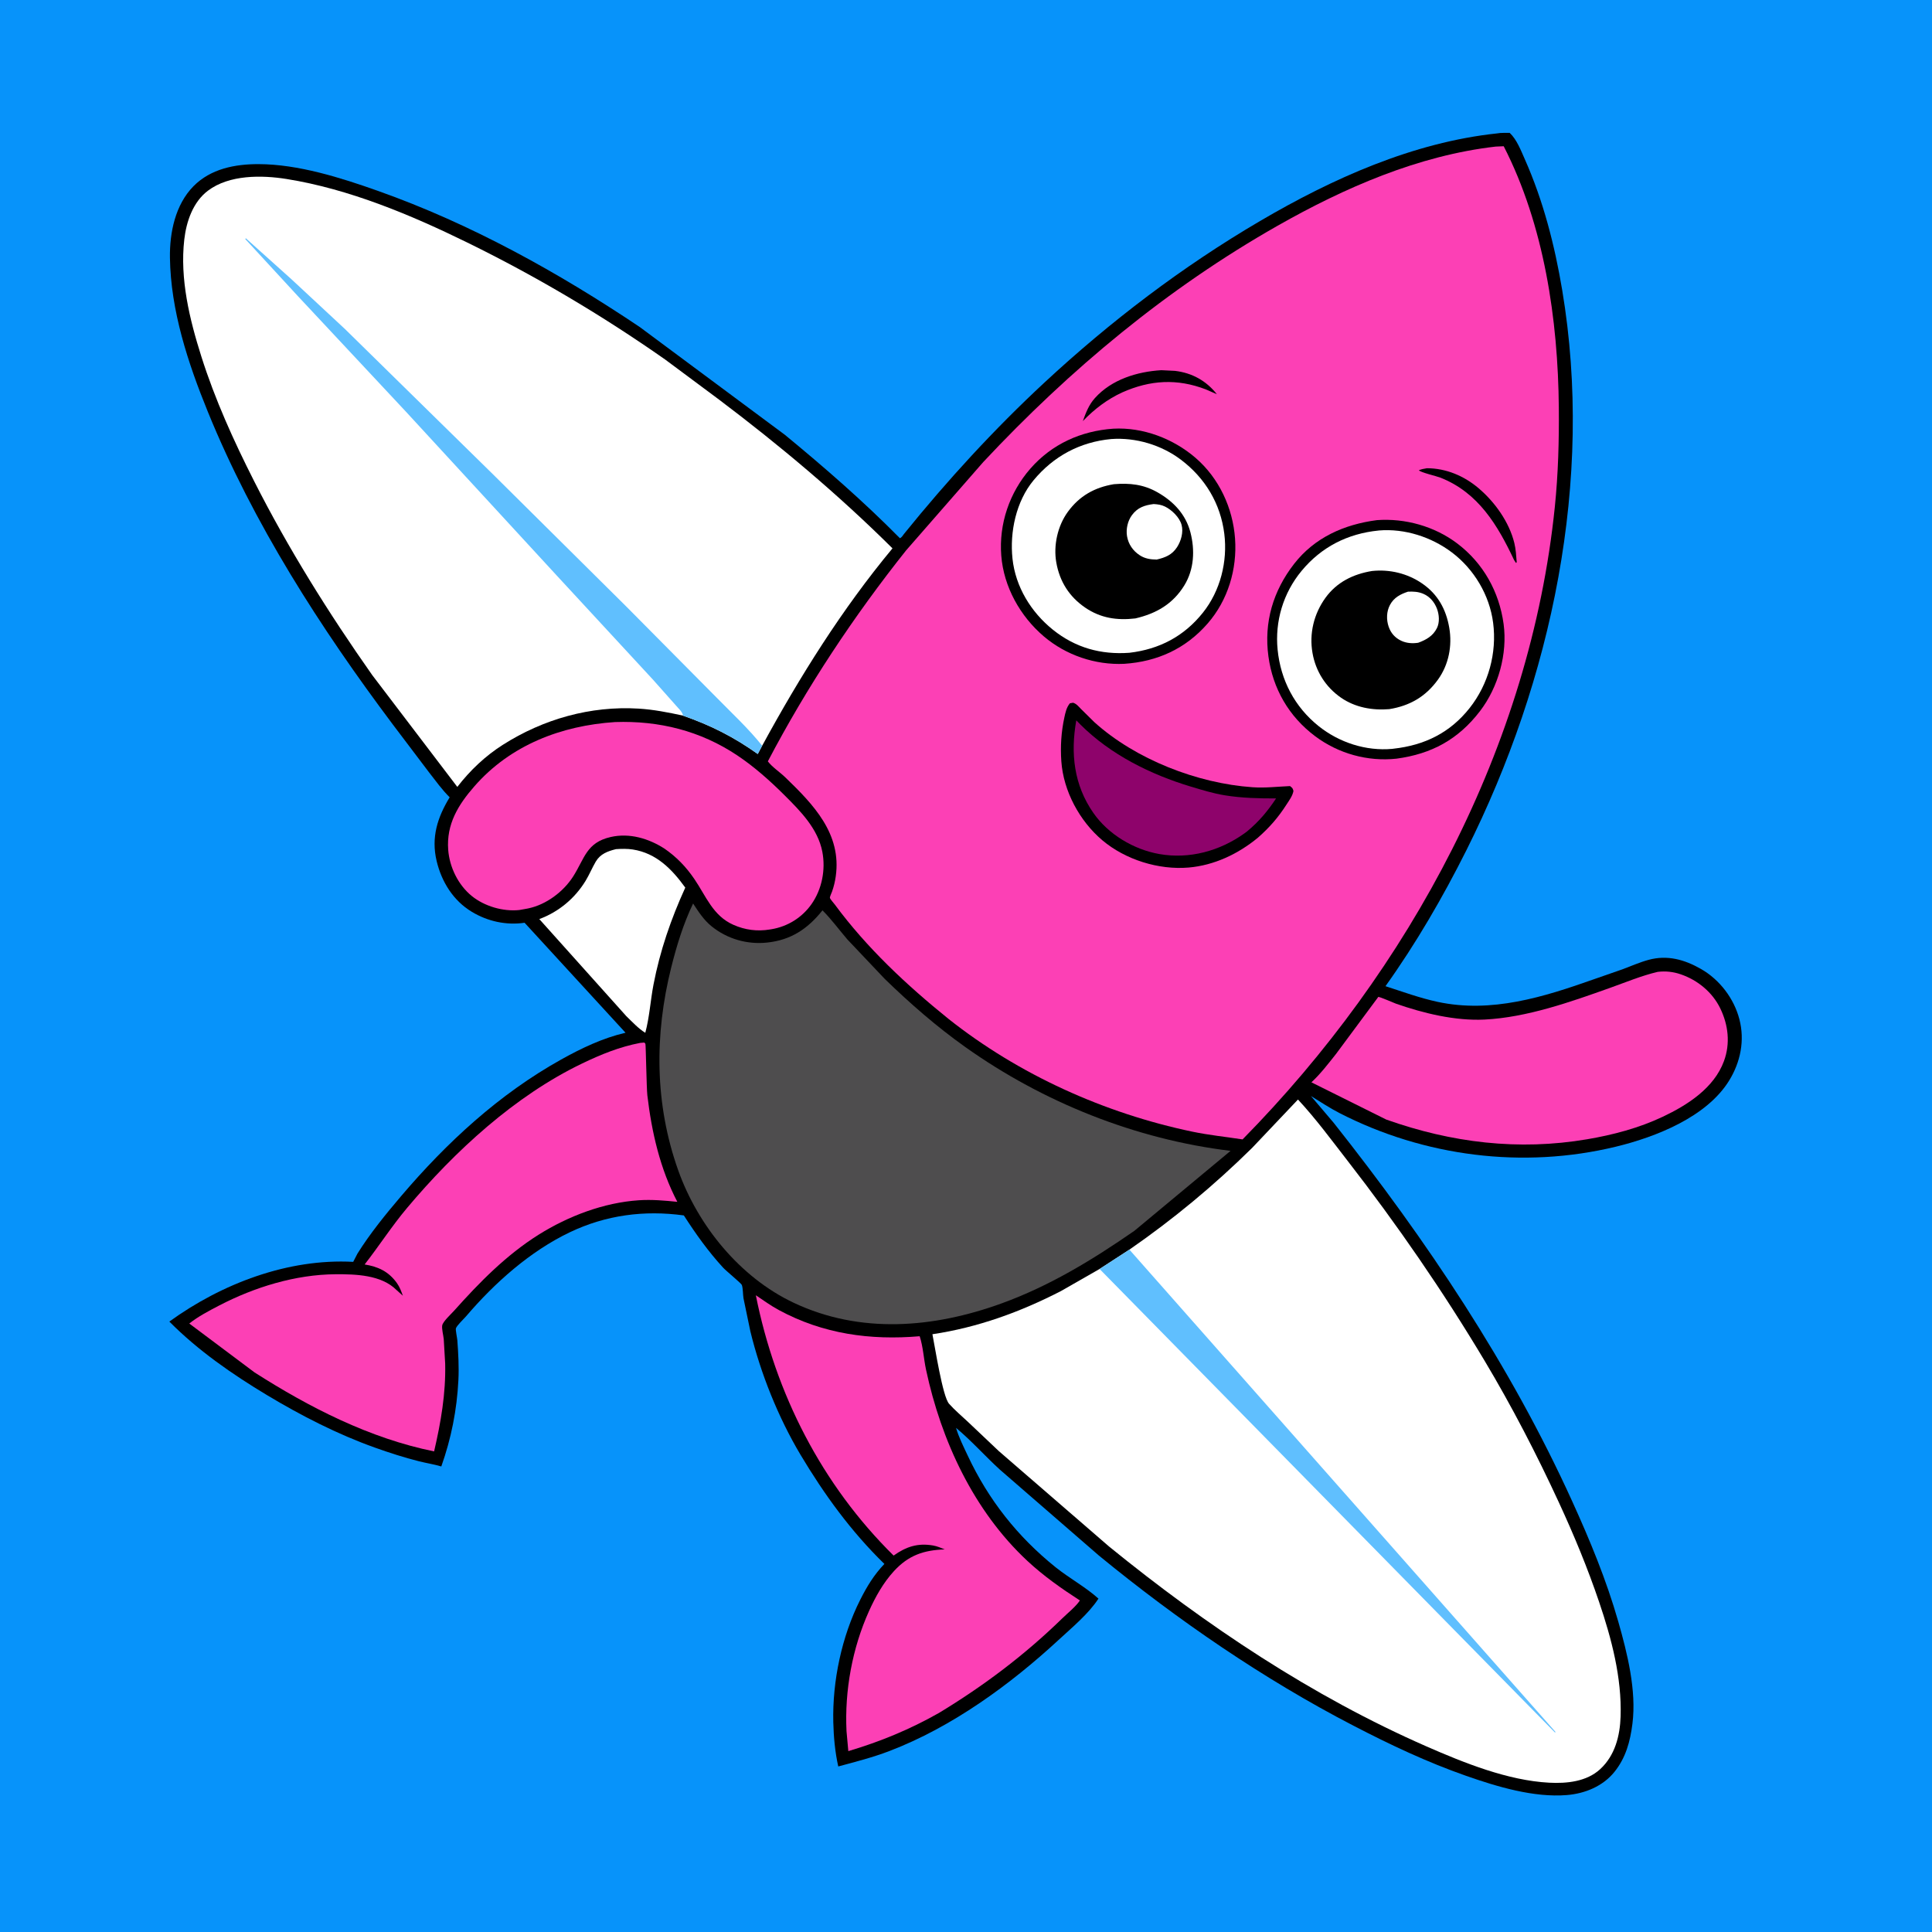 <svg version="1.1" xmlns="http://www.w3.org/2000/svg" style="display: block;" viewBox="0 0 2048 2048" width="1024" height="1024">
<path transform="translate(0,0)" fill="rgb(7,147,250)" d="M -0 -0 L 2048 0 L 2048 2048 L -0 2048 L -0 -0 z"/>
<path transform="translate(0,0)" fill="rgb(0,0,0)" d="M 1587.04 141.407 C 1591.08 140.572 1596.19 141.004 1600.37 140.873 C 1607.8 147.827 1612.28 159.572 1616.34 168.732 C 1635.97 212.946 1648.04 259.965 1656.01 307.585 C 1689.74 509.152 1645.12 720.269 1554.4 901.371 C 1529.44 951.189 1501.08 1000.02 1468.67 1045.4 C 1487.13 1051.34 1504.86 1057.91 1523.88 1062.01 C 1580.98 1074.29 1636.33 1056.92 1689.99 1037.91 L 1720.14 1027.41 C 1729.18 1024.03 1738.22 1020.02 1747.53 1017.49 C 1767.4 1012.07 1785.57 1017.15 1803.08 1027.14 C 1822.91 1038.46 1838.11 1058.4 1843.84 1080.5 C 1849.66 1102.92 1845.04 1125.72 1833.08 1145.25 C 1809.24 1184.17 1755.02 1205.34 1712.69 1215.58 C 1614.51 1239.33 1509.79 1226.02 1420 1179.93 C 1409.56 1174.57 1399.64 1167.98 1389.65 1161.83 L 1413.86 1190.34 C 1512.09 1314.46 1600.84 1446.71 1666.49 1591.19 C 1685.41 1632.83 1702.79 1674.71 1715.38 1718.76 C 1725.04 1752.54 1734.88 1791.98 1730.45 1827.18 C 1728.09 1845.97 1723.44 1863.33 1711.32 1878.34 C 1699.07 1893.53 1680.14 1901.25 1661.03 1902.83 C 1625.97 1905.73 1586.83 1893.92 1554.09 1882.44 C 1512.57 1867.9 1473.64 1849.48 1434.63 1829.26 C 1339.14 1779.76 1248.13 1717.2 1165 1649.05 L 1059.84 1557.81 C 1044.13 1543.43 1029.77 1527.2 1013.43 1513.59 C 1016.4 1523.65 1021.38 1533.51 1025.83 1543 C 1047.78 1589.83 1078.61 1628.88 1118.83 1661.23 C 1133.4 1672.95 1150.59 1682.16 1164.41 1694.59 C 1154.15 1710.55 1136.12 1725.48 1122.21 1738.33 C 1070.63 1786 1009.03 1830.82 943.056 1856.08 C 925.276 1862.89 906.954 1867.6 888.596 1872.51 C 885.16 1857.23 883.706 1841.2 883.329 1825.56 C 882.279 1782.07 892.264 1734.72 911.859 1695.85 C 919.041 1681.6 926.481 1669.38 937.491 1657.83 C 902.166 1623.46 873.712 1584.18 848.5 1541.98 C 824.98 1502.48 806.229 1455.75 795.409 1411.21 L 788.139 1376.27 C 787.455 1372.38 787.673 1365.48 786.338 1362.04 C 785.684 1360.35 769.585 1347.09 766.625 1343.87 C 750.752 1326.6 737.583 1308.08 724.9 1288.4 C 682.994 1282.65 642.375 1287.95 604.004 1306.27 C 561.834 1326.42 524.249 1359.97 494.039 1395.36 C 491.566 1398.25 484.48 1404.79 483.292 1408.06 C 482.745 1409.56 484.636 1418.53 484.795 1420.7 C 485.834 1434.81 486.624 1448.91 485.913 1463.06 C 484.327 1494.58 478.34 1524.76 467.803 1554.5 C 459.973 1552.19 451.906 1550.97 444 1548.98 C 428.315 1545.02 412.767 1540.01 397.536 1534.57 C 357.667 1520.35 319.275 1500.64 283.048 1478.89 C 246.324 1456.85 209.715 1431.44 179.517 1400.92 C 235.045 1360.72 305.229 1333.9 374.416 1337.62 L 378.902 1328.91 C 392.261 1307.53 408.823 1287.18 425.132 1268.01 C 473.585 1211.03 529.141 1159.78 594.782 1123.18 C 616.316 1111.17 638.98 1100.34 663.09 1094.75 L 556.086 978.165 C 536.635 981.028 516.854 976.668 500.101 966.534 C 480.407 954.619 468.137 934.819 462.863 912.746 C 456.868 887.657 463.739 866.402 476.673 845.174 C 468.674 837.282 461.937 827.882 455.031 819.034 L 416.322 767.861 C 339.63 665.611 268.558 555.009 220.234 436.288 C 199.247 384.728 180.936 329.218 180.14 273.095 C 179.763 246.538 185.809 217.019 205.027 197.461 C 223.253 178.914 248.999 173.935 274.047 173.983 C 316.147 174.064 361.401 188.435 400.762 202.391 C 499.031 237.232 591.769 288.681 678.163 346.655 L 831.945 460.878 C 874.196 495.65 915.449 531.551 953.9 570.509 C 955.759 569.947 957.171 567.359 958.387 565.854 C 1004.01 509.391 1053.93 454.907 1107.16 405.523 C 1177.27 340.478 1253.16 282.724 1335.68 234.311 C 1412.26 189.383 1497.92 150.842 1587.04 141.407 z"/>
<path transform="translate(0,0)" fill="rgb(255,255,255)" d="M 652.945 900.126 C 658.772 899.745 665.02 899.594 670.796 900.499 C 695.869 904.429 712.258 921.345 726.423 940.908 C 711.26 974.14 699.615 1007.85 692.718 1043.78 C 689.468 1060.72 688.515 1078.17 684.021 1094.82 C 676.569 1090.22 670.274 1083.25 663.962 1077.21 L 571.686 974.27 C 592.163 966.665 609.352 952.409 620.758 933.689 C 624.751 927.135 627.643 919.983 631.523 913.38 C 636.368 905.135 644.109 902.366 652.945 900.126 z"/>
<path transform="translate(0,0)" fill="rgb(252,64,181)" d="M 1757.21 1030.22 C 1765.76 1029.21 1773.73 1030.07 1781.86 1032.88 C 1799.72 1039.05 1815.23 1051.81 1823.53 1068.89 C 1832.09 1086.49 1834.34 1106.06 1827.49 1124.75 C 1817.02 1153.34 1788.83 1171.41 1762.5 1183.85 C 1737.27 1195.78 1709.85 1203.02 1682.43 1207.67 C 1609.6 1220.03 1538.79 1211.36 1469.5 1186.79 L 1390.16 1147.31 C 1399.83 1138.33 1408.06 1127.54 1416.26 1117.21 L 1460.47 1057.58 C 1460.66 1057.33 1460.72 1056.89 1461.03 1056.81 C 1462.41 1056.43 1476.95 1062.94 1479.74 1063.92 C 1508.93 1074.13 1542.54 1082.31 1573.64 1080.78 C 1618.5 1078.57 1665.01 1062.06 1707 1047.08 C 1723.56 1041.17 1740.08 1034.27 1757.21 1030.22 z"/>
<path transform="translate(0,0)" fill="rgb(252,64,181)" d="M 651.886 765.418 C 698.672 763.799 742.42 774.628 781.563 800.767 C 799.576 812.796 816.144 827.571 831.466 842.828 C 848.394 859.684 866.963 878.388 871.681 902.781 C 875.349 921.744 871.395 942.477 860.258 958.373 C 850.264 972.639 835.002 982.136 817.854 985.005 L 816 985.3 C 802.735 987.511 789.825 985.822 777.485 980.374 C 755.597 970.709 748.477 949.935 735.846 931.5 C 727.027 918.63 717.143 908.421 704.299 899.53 C 687.493 888.751 667.247 882.74 647.377 887.265 C 621.486 893.161 619.824 909.942 607.452 929.273 C 597.206 945.284 579.02 958.905 560.327 962.857 L 558.5 963.231 L 550.5 964.655 C 533.315 966.476 513.522 960.724 500.079 949.779 C 485.663 938.043 476.484 919.225 475.111 900.778 C 473.096 873.696 485.677 853.147 502.991 833.385 C 541.296 789.663 595.107 769.171 651.886 765.418 z"/>
<path transform="translate(0,0)" fill="rgb(252,64,181)" d="M 801.221 1373.03 C 809.337 1378.47 817.144 1384.15 825.762 1388.8 C 872.57 1414.08 922.479 1420.93 974.899 1416.46 C 978.504 1427.34 979.196 1440.51 981.616 1451.85 C 997.67 1527.07 1032.14 1601.62 1089.13 1654.68 C 1106.26 1670.62 1125.15 1683.9 1144.75 1696.56 C 1140.21 1703.27 1131.98 1709.74 1126.05 1715.53 C 1086.34 1754.26 1042.78 1787.09 995.348 1815.78 C 964.742 1833.18 932.985 1846.24 899.258 1856.27 L 897.342 1835.12 C 895.236 1792.1 903.497 1747.03 921.209 1707.74 C 927.992 1692.69 936.42 1677.62 947.666 1665.4 C 963.019 1648.72 979.087 1643.19 1001.45 1642.43 C 997.486 1640.84 993.413 1639.03 989.191 1638.3 C 972.827 1635.45 960.466 1639.56 947.278 1648.98 C 871.173 1573.91 822.049 1477.49 801.221 1373.03 z"/>
<path transform="translate(0,0)" fill="rgb(252,64,181)" d="M 678.68 1105.5 L 683 1105.16 C 683.389 1105.61 683.888 1105.98 684.166 1106.5 C 684.623 1107.36 685.372 1153.95 686.213 1161.09 C 690.81 1200.1 699.692 1238.99 718 1274 C 704.394 1272.61 691.026 1271.42 677.324 1272.32 C 640.09 1274.76 602.349 1289.13 570.969 1308.82 C 536.608 1330.38 508.112 1359.46 481.267 1389.52 C 478.347 1392.79 469.523 1400.86 468.777 1404.96 C 468.134 1408.5 469.971 1415.48 470.378 1419.43 L 471.911 1445.56 C 472.62 1477.37 467.34 1507.66 460.175 1538.54 C 391.895 1524.69 328.111 1492.04 269.811 1454.81 L 200.646 1402.99 C 210.154 1395.45 221.556 1389.5 232.323 1383.9 C 269.754 1364.44 313.203 1351.03 355.618 1350.76 C 376.894 1350.63 404.218 1351.34 420.26 1367.42 L 427.043 1373.51 C 425.332 1368.76 423.721 1364.31 420.758 1360.15 C 412.012 1347.89 401.042 1342.73 386.524 1340.38 C 401.927 1320.65 415.353 1299.69 431.53 1280.45 C 482.125 1220.26 545.651 1161.7 617.03 1127.37 C 637.213 1117.66 656.616 1109.76 678.68 1105.5 z"/>
<path transform="translate(0,0)" fill="rgb(78,77,78)" d="M 734.704 957.755 C 740.541 966.626 745.944 975.142 754.274 981.893 C 770.893 995.362 791.993 1001.4 813.184 999.16 C 838.537 996.485 856.172 984.641 871.867 965.015 C 881.439 974.547 889.442 985.579 898.23 995.823 L 937.781 1037.59 C 964.436 1063.53 992.951 1088.37 1023.3 1109.94 C 1105.73 1168.53 1203.94 1207.82 1304.45 1219.96 L 1202.48 1304.73 C 1158.06 1335.5 1112.68 1363.18 1061.61 1381.7 C 989.594 1407.81 911.993 1414.41 841.134 1380.89 C 784.292 1354 739.704 1299.1 718.873 1240.43 C 693.987 1170.34 693.621 1097.18 711.519 1025.54 C 717.369 1002.13 724.3 979.576 734.704 957.755 z"/>
<path transform="translate(0,0)" fill="rgb(255,255,255)" d="M 1197.21 1324.66 C 1243.78 1292.42 1287 1256.56 1327.33 1216.79 L 1375.9 1165.55 C 1394.86 1185.91 1411.33 1208.39 1428.37 1230.33 C 1480.89 1297.97 1529.81 1368.98 1573.76 1442.5 C 1602.76 1491.02 1628.89 1541.55 1652.58 1592.87 C 1668.67 1627.71 1682.92 1662.14 1695.24 1698.49 C 1708.29 1737.03 1719.23 1778.37 1717.91 1819.42 C 1717.24 1840.13 1712 1860.83 1696.3 1875.34 C 1681.87 1888.67 1660.8 1890.72 1642.13 1889.73 C 1598.4 1887.41 1552.07 1868.76 1512.31 1851.35 C 1390.72 1798.1 1278.59 1723.07 1175.85 1639.54 L 1058.87 1538.3 L 1025.96 1507.14 C 1019.37 1500.93 1011.99 1494.77 1006.01 1488.01 C 999.177 1480.29 991.16 1427.98 988.403 1414.34 C 1036.45 1407.18 1081.42 1390.82 1124.54 1368.65 L 1165.6 1345.17 L 1197.21 1324.66 z"/>
<path transform="translate(0,0)" fill="rgb(96,191,254)" d="M 1197.21 1324.66 L 1648.94 1836 L 1648.29 1836.5 L 1165.6 1345.17 L 1197.21 1324.66 z"/>
<path transform="translate(0,0)" fill="rgb(255,255,255)" d="M 723.913 758.579 C 708.477 755.197 692.71 752.116 676.898 751.158 C 625.975 748.074 575.972 762.239 533.114 789.477 C 514.341 801.409 498.355 816.606 484.767 834.149 L 394.624 715.688 C 348.507 650.189 305.54 581.413 269.331 509.938 C 247.696 467.233 227.92 423.599 213.431 377.901 C 200.913 338.415 190.552 295.587 195.351 253.869 C 197.549 234.756 204.596 214.072 220.491 202.099 C 243.048 185.108 277.381 185.516 303.851 189.752 C 370.024 200.343 435.509 227.756 495.399 257.12 C 568.511 292.966 638.438 334.406 705.149 381.15 L 762.229 423.615 C 826.635 472.201 888.811 524.399 946.077 581.281 C 892.508 645.774 847.945 717.028 807.938 790.488 L 803.248 799.28 C 777.834 781.166 753.283 768.801 723.913 758.579 z"/>
<path transform="translate(0,0)" fill="rgb(96,191,254)" d="M 723.913 758.579 L 723.765 757.489 C 722.806 753.999 718.511 750.296 716.207 747.5 L 692.304 720.59 L 590.015 609.924 L 430.346 436.456 L 315.089 313.162 L 261.441 254.935 C 259.888 253.24 259.898 254.107 260.5 252.51 L 308.948 296.014 L 365.58 348.695 L 523.015 503.22 L 663.788 642.829 L 759.168 739.019 C 775.481 755.681 793.415 772.264 807.938 790.488 L 803.248 799.28 C 777.834 781.166 753.283 768.801 723.913 758.579 z"/>
<path transform="translate(0,0)" fill="rgb(252,64,181)" d="M 1585.52 155.386 L 1593.99 155.025 C 1636.85 238.579 1651.6 338.862 1652.41 431.913 C 1652.72 467.236 1651.77 502.402 1648.16 537.562 C 1622.14 791.068 1494.32 1027.7 1317.18 1207.82 C 1299.43 1205.09 1281.58 1203.3 1263.97 1199.62 C 1170.84 1180.14 1080.05 1139.2 1005.36 1080 C 961.063 1044.24 918.822 1004.78 884.916 958.827 C 883.791 957.302 880.14 953.302 879.752 951.786 C 879.488 950.752 881.531 946.463 881.998 945.147 C 883.869 939.878 885.146 934.537 885.93 929 C 892.332 883.805 862.28 852.819 832.334 823.921 C 826.698 818.482 818.576 813.175 813.944 807.081 C 855.287 728.209 905.103 653.046 960.549 583.386 L 1042.26 489.831 C 1134.17 391.59 1237.08 305.86 1354.28 239.311 C 1425.37 198.942 1503.65 164.778 1585.52 155.386 z"/>
<path transform="translate(0,0)" fill="rgb(0,0,0)" d="M 1512.65 496.344 C 1533 496.4 1552.1 504.524 1567.49 517.637 C 1584.71 532.312 1599.77 553.355 1605.24 575.578 C 1606.87 582.226 1607.24 589.197 1607.79 596 L 1607.01 596.732 L 1605.03 593.74 C 1587.56 556.656 1567.04 522.15 1526.91 506.325 C 1522.78 504.697 1505.75 500.77 1504.05 498.5 C 1506.78 497.245 1509.72 496.877 1512.65 496.344 z"/>
<path transform="translate(0,0)" fill="rgb(0,0,0)" d="M 1231.08 392.417 L 1245.58 393.136 C 1263.72 395.303 1278.64 403.599 1289.95 417.902 L 1278.33 412.812 C 1247.78 401.065 1219.26 402.785 1189.54 415.998 C 1173.61 423.346 1159.95 433.806 1147.85 446.387 C 1151.13 437.356 1154.15 429.185 1160.72 421.886 C 1178.45 402.208 1205.39 393.967 1231.08 392.417 z"/>
<path transform="translate(0,0)" fill="rgb(0,0,0)" d="M 1134.18 745.5 L 1137.5 744.92 C 1141.09 745.984 1143.28 748.87 1145.81 751.455 L 1160.03 765.5 C 1203.74 804.986 1269.32 830.472 1327.73 834.501 C 1341.3 835.438 1353.99 833.855 1367.5 833.281 C 1370.02 835.335 1370.32 835.387 1371.11 838.5 C 1370.13 843.83 1366.6 848.399 1363.72 852.892 C 1354.9 866.657 1345.7 877.194 1333.45 887.965 C 1312.66 905.16 1287.11 917.319 1260.01 919.629 C 1228.25 922.338 1192.97 911.367 1168.5 890.704 C 1144.42 870.368 1127.24 838.55 1125.05 806.952 C 1123.97 791.365 1124.93 775.988 1128.22 760.728 C 1129.36 755.447 1130.56 749.65 1134.18 745.5 z"/>
<path transform="translate(0,0)" fill="rgb(142,3,107)" d="M 1140.91 763.61 L 1145.24 768.011 C 1177.13 799.897 1219.7 821.023 1262.54 833.901 C 1274.32 837.44 1286.16 841.078 1298.32 843.059 C 1316.49 846.02 1334.36 846.363 1352.71 846.379 C 1343.68 859.938 1334.58 870.847 1321.98 881.291 L 1319.02 883.5 C 1292.93 902.094 1260.83 910.946 1228.95 905.329 C 1201.79 900.545 1174.8 884.463 1159 861.715 C 1138.29 831.899 1134.72 798.601 1140.91 763.61 z"/>
<path transform="translate(0,0)" fill="rgb(0,0,0)" d="M 1180.11 454.424 C 1211.48 452.697 1243.67 464.915 1267.37 485.378 C 1292.23 506.848 1306.87 538.396 1309.2 570.943 C 1311.52 603.389 1301.67 636.265 1280.1 661 C 1256.8 687.716 1226.81 701.37 1191.68 703.676 C 1161.02 705.098 1130.03 694.561 1106.64 674.718 C 1081.5 653.387 1063.98 622.128 1061.39 589.013 C 1058.75 555.346 1070.1 522.087 1092.26 496.746 C 1115.08 470.644 1145.96 456.809 1180.11 454.424 z"/>
<path transform="translate(0,0)" fill="rgb(255,255,255)" d="M 1177.92 465.4 C 1203.94 463.542 1231.15 471.655 1251.91 487.383 C 1277.56 506.811 1293.86 533.903 1297.82 565.902 C 1301.43 595.155 1293.64 626.259 1275.15 649.427 C 1255.07 674.611 1228.91 688.232 1197.25 691.969 C 1167 694.187 1139.87 686.637 1116.1 667.518 C 1092.94 648.886 1076.47 622.081 1073.28 592.186 C 1070.26 563.9 1077.09 531.553 1095.51 509.244 C 1116.72 483.567 1144.78 468.544 1177.92 465.4 z"/>
<path transform="translate(0,0)" fill="rgb(0,0,0)" d="M 1180.72 513.266 C 1197.57 511.871 1212.21 513.453 1227 521.882 C 1243.9 531.509 1256.9 545.087 1261.89 564.261 C 1266.8 583.15 1265.84 603.562 1255.45 620.511 C 1243.31 640.309 1225.56 650.453 1203.44 655.566 C 1184.13 657.814 1166.73 655.271 1150.43 644.157 C 1133.41 632.552 1123.26 616.438 1119.7 596.173 C 1116.53 578.124 1121.13 557.397 1131.99 542.518 C 1144.3 525.664 1160.35 516.669 1180.72 513.266 z"/>
<path transform="translate(0,0)" fill="rgb(255,255,255)" d="M 1222.91 534.309 C 1227.3 534.59 1231.01 535.032 1235 537 C 1242.24 540.573 1250.36 548.421 1252.53 556.406 C 1254.64 564.12 1251.97 573.434 1247.78 579.936 C 1242.45 588.212 1235.23 591.048 1226.13 593.16 C 1219.53 593.088 1213.59 592.208 1207.98 588.481 C 1200.9 583.775 1196.11 576.806 1194.7 568.403 C 1193.44 560.878 1195.37 552.16 1199.96 546 C 1205.98 537.915 1213.37 535.544 1222.91 534.309 z"/>
<path transform="translate(0,0)" fill="rgb(0,0,0)" d="M 1459.56 551.365 C 1489.51 549.176 1520.59 557.86 1544.64 576.017 C 1572.32 596.911 1589.22 627.306 1593.88 661.438 C 1598.18 693.017 1588.24 728.432 1568.95 753.685 C 1545.91 783.835 1517.5 799.235 1480.34 804.216 C 1449.68 807.517 1418.64 798.831 1394 780.337 C 1366.23 759.49 1349.23 730.052 1344.57 695.73 C 1339.67 659.57 1349.54 626.354 1371.85 597.678 C 1393.68 569.625 1425.08 555.883 1459.56 551.365 z"/>
<path transform="translate(0,0)" fill="rgb(255,255,255)" d="M 1461.36 562.382 L 1461.73 562.323 C 1488.98 560.072 1517.3 569.18 1539.04 585.58 C 1562.56 603.323 1578.98 630.848 1582.77 660.144 C 1586.92 692.123 1577.85 725.312 1557.81 750.613 C 1537 776.9 1510.02 789.988 1477.24 793.639 L 1475.82 793.827 C 1447.96 796.349 1419.63 787.129 1397.88 769.765 C 1372.41 749.434 1357.54 720.95 1354.33 688.688 C 1351.33 658.566 1360.34 628.563 1379.68 605.205 C 1400.79 579.708 1428.62 565.636 1461.36 562.382 z"/>
<path transform="translate(0,0)" fill="rgb(0,0,0)" d="M 1454.41 605.276 C 1473.08 603.296 1491.95 607.83 1507.46 618.462 C 1524.16 629.906 1532.88 645.786 1536.28 665.483 C 1539.57 684.531 1535.7 704.556 1524.38 720.317 C 1511.37 738.45 1494.44 748.223 1472.61 751.731 C 1454.69 753.207 1436.45 749.919 1421.48 739.554 C 1405.3 728.36 1394.67 711.527 1391.3 692.186 C 1387.7 671.465 1392.75 650.734 1405.04 633.704 C 1417.06 617.06 1434.59 608.508 1454.41 605.276 z"/>
<path transform="translate(0,0)" fill="rgb(255,255,255)" d="M 1492.52 627.198 C 1498.19 626.966 1503.18 627.156 1508.5 629.351 C 1515.55 632.261 1520.56 638.196 1523.23 645.231 C 1525.62 651.539 1526.26 659.752 1523.15 665.924 C 1518.96 674.261 1511.7 678.289 1503.33 681.358 C 1497.21 682.26 1491.01 681.896 1485.34 679.227 C 1478.82 676.157 1474.36 671.12 1472.02 664.284 C 1469.5 656.942 1469.69 648.239 1473.4 641.3 C 1477.59 633.444 1484.39 629.877 1492.52 627.198 z"/>
</svg>